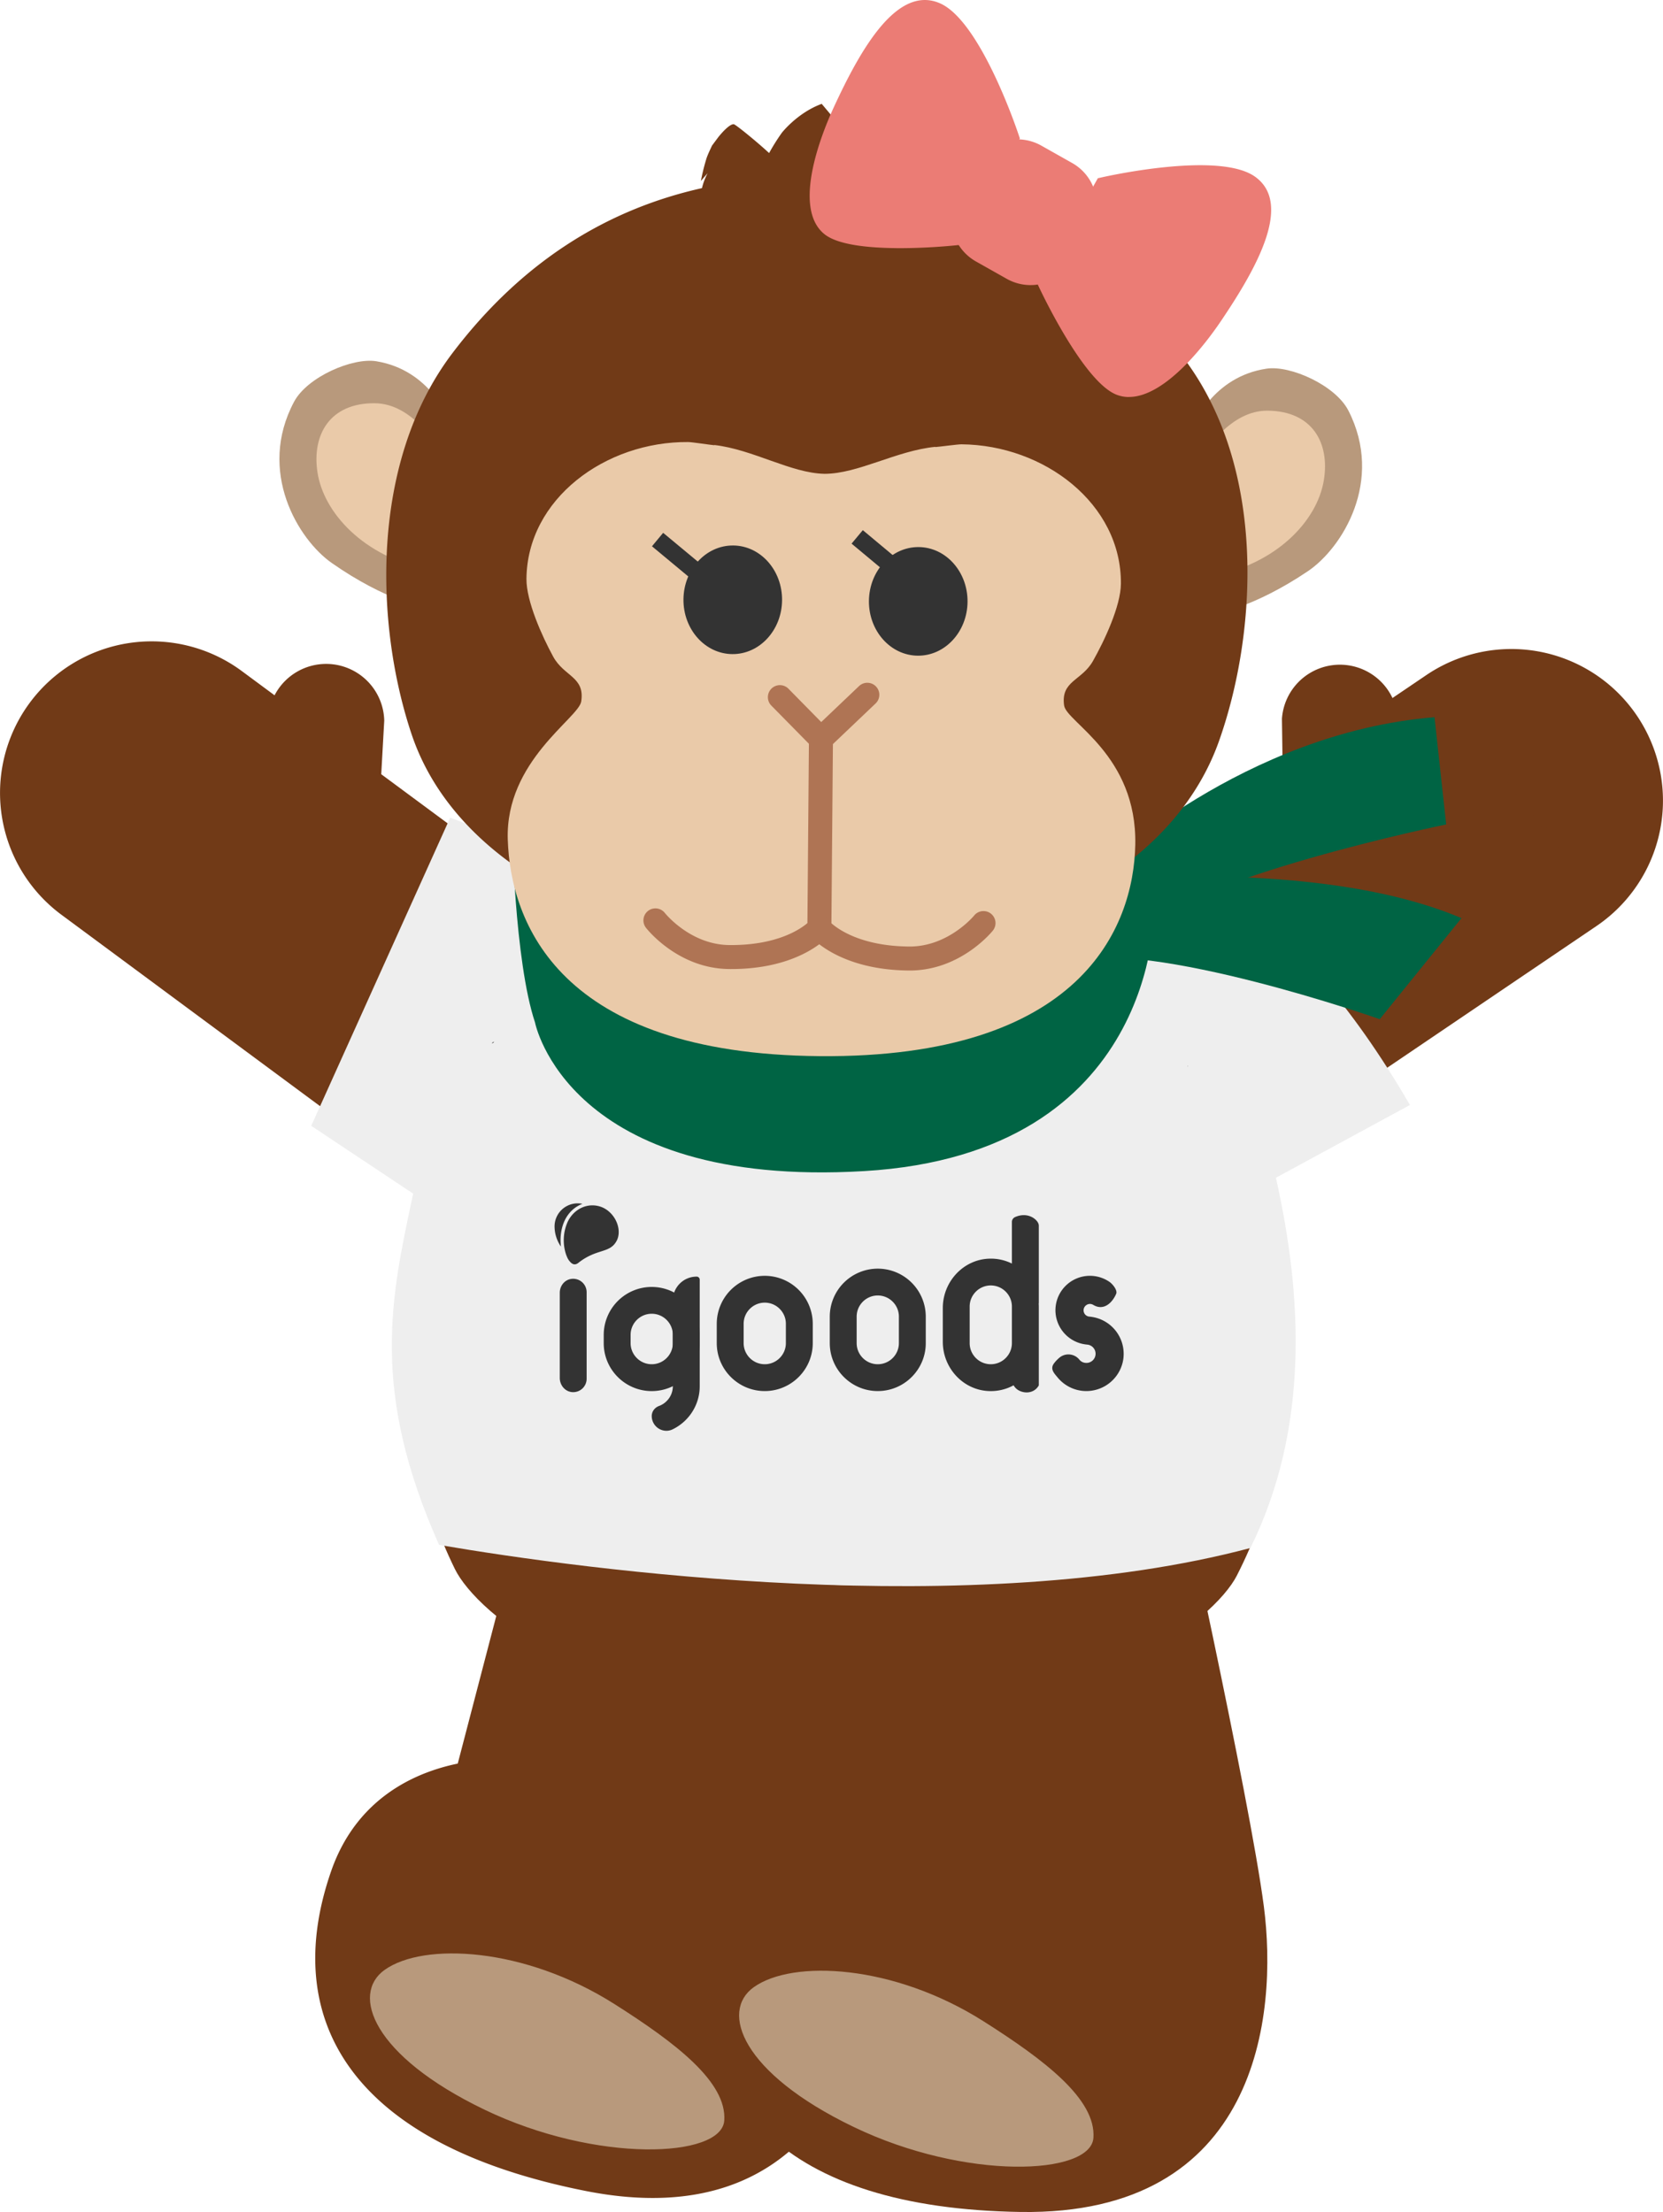 <svg xmlns="http://www.w3.org/2000/svg" width="72.619" height="96.612" viewBox="0 0 72.619 96.612"><path d="M43.119 42.467a6.622 6.622 0 007.404 10.978l19.175-12.988a6.62 6.62 0 001.787-9.192 6.62 6.62 0 00-9.191-1.786L43.118 42.466z" fill="#713a17"/><path d="M61.048 31.622a2.538 2.538 0 00-5.069-.233l.051 3.645m12.025 2.008s-1.675-3.125-3.793-4.862m-35.096 10.9a6.622 6.622 0 01-7.856 10.66L2.694 39.962a6.62 6.62 0 117.856-10.659L29.167 43.08z" fill="#713a17"/><path d="M11.706 31.496a2.537 2.537 0 015.073-.021l-.204 3.639m11.801 43.662c-2.795-2.507-11.637-3.606-13.914 2.944-2.276 6.549.93 11.953 11.111 13.973 10.182 2.021 12.6-6.415 12.846-11.22.248-4.804-.325-20.261-.325-20.261l-14.433-1.257-4.142 15.872" fill="#713a17"/><path d="M44.284 79.465c-3.199-1.964-12.095-1.456-13.157 5.397-1.062 6.851 3.062 11.591 13.441 11.749 10.378.157 11.242-8.576 10.621-13.347-.621-4.771-3.964-19.873-3.964-19.873l-14.423 1.358-.964 15.167" fill="#713a17"/><path d="M16.794 86.039c1.702-1.218 6.112-.998 10.031 1.487 2.703 1.713 4.918 3.415 4.802 5.092-.114 1.641-5.588 1.877-10.478-.479s-5.834-5.042-4.355-6.1zm16.12.755c1.702-1.218 6.112-.998 10.031 1.487 2.703 1.713 4.918 3.415 4.802 5.092-.114 1.641-5.588 1.877-10.478-.479s-5.834-5.042-4.355-6.1z" fill="#b8997c"/><path d="M51.46 44.781l-28.645-.238S13.93 56.411 19.864 68.53c.942 1.924 6.341 6.637 17.026 5.905 10.671.909 16.147-3.713 17.121-5.621 6.135-12.019-2.551-24.033-2.551-24.033z" fill="#713a17"/><path d="M50.201 55.425c-.059 7.141-5.897 12.882-13.038 12.823-7.141-.059-12.882-5.896-12.822-13.037.059-7.141 5.896-12.882 13.037-12.823 7.141.059 12.882 5.897 12.823 13.038z" fill="#eacaa9"/><path d="M37.987 67.08c-.006.045.245.08-.14.116-1.219.113-2.185-.158-3.361-.377l-.101.047c-.911-.237-1.804-.651-2.668-1.131-1.625-.837-3.013-2.086-4.095-3.539.007.053 0 .085-.115-.055-.46-.605-.964-1.539-1.345-2.557l-.173-.448c-.056-.111-.091-.133-.113-.147-.158-.468-.226-.906-.328-1.3-1.292-5.215 1.425-11.54 7.208-13.948 1.176-.562 2.473-.857 3.732-.981 1.876-.165 4.293.286 5.935 1.099-.079-.531 3.811 1.868 3.187 1.229 1.008.797 2.228 2.287 2.312 2.349.276.139 1.38.663 2.655 4.018.493 1.333.492 3.495.535 3.979.09.781.085-1.818.178-1.046-.262-5.292-3.785-10.115-8.603-12.066-4.791-2.038-10.683-1.098-14.657 2.433-.666.585-2.286 2.156-3.479 4.785-1.183 2.599-1.714 6.313-.621 9.806 1.028 3.503 3.613 6.484 6.395 8.026 2.78 1.609 5.538 1.896 7.065 1.875l.561-.026c3.422-.028 7.295-2.019 9.15-4.182.88-.963 1.587-2.089 2.161-3.252-.336.503-.661.958-.972 1.325.755-1.07 1.333-2.257 1.458-2.746.771-2.672.201-1.173-.333-.277-.349.658-.047-.293-.603.714.36-.74.497-1.136.742-1.925.05-.082-.864 2.393-.765 1.809.364-.703.619-1.558.812-2.353-.089.276-.94 2.672-1.041 2.488.234-.369.966-2.081.859-2.276-.015-.036-.215.751-.385 1.121.774-2.389.628-3.777.186-1.586.189-.75.354-1.836.359-2.66l-.002.006c-.04.408-.07 1.114-.142 1.485.078-.457.071-.926.112-1.389l-.064.241c-.043.344-.052.691-.104 1.047.049-.302.046-.611.072-.917-.053.227-.105.487-.158.77-.224 1.068-.581 2.031-.789 2.566-1.545 4.421-5.89 7.645-10.517 7.85z" fill="#b8997c"/><path d="M61.568 48.262c-5.293-9.129-10.001-10.173-10.001-10.173l-.294.275c-.07-.132-.109-.202-.109-.202s-27.227-.909-27.259-.869l-4.248-1.579-6.067 13.459 4.452 2.96c-.972 4.545-1.889 8.559 1.132 15.343 6.469 1.11 23.303 3.357 35.428.135 2.608-5.288 2.254-11.094 1.114-16.171l5.851-3.177z" fill="#eee"/><path fill="#333" d="M60.4 45.102l-.007-.009.014.021-.007-.012zm-38.826.403c-.042 0-.07.032-.098.061a.126.126 0 00.098-.061zm-3.008 7.367l.012-.03-.012.03zm33.302-6.33l.003.058c.005-.041.012-.05-.003-.058zm.002.059h.001l-.001-.001v.001zm4.249 4.919l-.011-.026.011.026z"/><path d="M48.913 37.314l-.002.164.002-.164z" fill="#006444"/><path d="M4.488 37.251s1.421-3.249 3.393-5.149" fill="#713a17"/><path d="M48.119 37.938s6.174-5.934 14.522-6.613l.51 4.684s-11.273 2.31-13.676 4.844l-1.356-2.915z" fill="#006444"/><path d="M47.545 38.489s9.931-1.076 16.274 1.612l-3.569 4.413s-9.999-3.523-13.738-2.535l1.033-3.489z" fill="#006444"/><path d="M50.39 39.811s.179 10.575-12.648 11.338c-12.972.771-14.379-6.491-14.379-6.491-.901-2.698-1.006-8.545-1.006-8.545" fill="#006444"/><path d="M58.878 17.928c-.559-1.092-2.521-1.981-3.565-1.827-2.368.349-3.192 2.488-3.192 2.488l.93 8.227s1.683-.263 4.065-1.871c1.483-1.001 3.337-3.943 1.763-7.017z" fill="#b8997c"/><path d="M52.17 20.227c.486-.513 1.533-2.304 3.185-2.29 1.954.016 2.723 1.411 2.453 3.045-.29 1.757-2.052 3.661-4.939 4.198l-.7-4.953z" fill="#eacaa9"/><path d="M12.842 17.546c.577-1.083 2.554-1.939 3.595-1.767 2.362.388 3.151 2.54 3.151 2.54l-1.066 8.21s-1.679-.291-4.033-1.938c-1.467-1.026-3.271-3.998-1.647-7.045z" fill="#b8997c"/><path d="M19.511 19.955c-.477-.521-1.495-2.329-3.147-2.343-1.954-.016-2.746 1.366-2.503 3.004.261 1.762 1.991 3.695 4.868 4.28l.782-4.94z" fill="#eacaa9"/><path d="M51.721 15.681c-2.937-3.922-6.225-6.058-9.654-7.105l-1.646-3.402-.432-.045-.355.049c-.091.014-.138.027-.169.035a2.38 2.38 0 00-.406.142 4.557 4.557 0 00-1.519 1.159l-1.658-1.978c-1.065.391-1.741 1.263-1.741 1.263a9.147 9.147 0 00-.556.886c-.535-.496-1.467-1.254-1.543-1.259-.223-.015-.673.561-.673.561l-.275.369c-.091.194-.178.374-.239.548a8.695 8.695 0 00-.248 1l.293-.341a2.809 2.809 0 00-.247.654c-3.908.873-7.705 3.004-10.89 7.198-3.637 4.79-3.374 11.927-1.791 16.651 1.807 5.388 7.607 7.433 7.607 7.433l20.167.167s5.592-1.95 7.488-7.308c1.661-4.696 2.093-11.862-1.515-16.678z" fill="#713a17"/><path d="M46.467 30.815c-.151-1.085.765-1.072 1.258-1.942.5-.883 1.214-2.401 1.222-3.373.029-3.495-3.35-6.064-6.962-6.094-.166-.001-.978.11-1.141.12v-.01c-1.699.167-3.37 1.177-4.837 1.179-1.467-.027-3.121-1.064-4.817-1.259v.01c-.163-.013-.973-.138-1.139-.139-3.612-.03-7.033 2.483-7.062 5.978-.008.972.68 2.501 1.166 3.392.478.878 1.395.88 1.225 1.963-.115.728-3.32 2.606-3.207 6.028.119 3.609 2.216 9.366 13.623 9.461 11.407.095 13.706-5.62 13.779-9.233.079-3.92-3.004-5.35-3.107-6.08z" fill="#eacaa9"/><ellipse cx="40.096" cy="26.265" rx="2.372" ry="2.153" transform="rotate(-89.524 40.097 26.265)" fill="#333"/><ellipse cx="31.998" cy="26.197" rx="2.372" ry="2.153" transform="rotate(-89.524 31.998 26.197)" fill="#333"/><path d="M35.845 32.796a.525.525 0 01-.37-.156l-1.805-1.835a.525.525 0 01.748-.736l1.443 1.468 1.651-1.571a.524.524 0 01.723.759l-2.024 1.926a.523.523 0 01-.366.144z" fill="#af7454"/><path d="M35.776 41.113a.524.524 0 01-.52-.528l.069-8.316a.524.524 0 111.048.008l-.069 8.316a.524.524 0 01-.528.52z" fill="#af7454"/><path d="M31.842 42.324c-2.225-.018-3.579-1.731-3.635-1.803a.524.524 0 01.827-.644c.011.013 1.109 1.385 2.817 1.4 2.522.021 3.494-1.034 3.535-1.079a.528.528 0 01.737-.048.522.522 0 01.056.733c-.051.06-1.287 1.468-4.337 1.442z" fill="#af7454"/><path d="M39.688 42.389c-3.05-.025-4.263-1.453-4.312-1.514a.524.524 0 11.809-.667c.036.041.99 1.112 3.513 1.133 1.707.014 2.829-1.339 2.84-1.353a.524.524 0 01.817.658c-.058.072-1.44 1.761-3.665 1.743z" fill="#af7454"/><path fill="#333" d="M28.47 23.86l.488-.588 1.854 1.54-.489.588zm8.716-.116l.491-.589 1.792 1.496-.49.588z"/><path d="M39.144 10.837c-1.235-.01-2.553-.142-3.135-.604-1.467-1.165-.067-4.534.396-5.538C37.58 2.147 39.17-.667 41.042.142c1.71.744 3.261 5.219 3.433 5.727l.06.178-2.622 4.65-.217.022c-.361.036-1.421.128-2.551.119zm10.144 6.503a1.478 1.478 0 01-.514-.094c-1.333-.494-3.032-3.929-3.36-4.613l-.095-.198 2.621-4.65.183-.041c.524-.117 5.156-1.109 6.678-.029 1.664 1.18.075 3.999-1.496 6.323-.56.829-2.378 3.314-4.018 3.3z" fill="#eb7c75"/><path d="M44.988 12.452a2.124 2.124 0 01-1.028-.275l-1.335-.753a2.121 2.121 0 01-1.01-1.288 2.12 2.12 0 01.197-1.625l.753-1.335c.28-.497.738-.856 1.288-1.01a2.125 2.125 0 011.624.197l1.335.753c.498.28.856.737 1.01 1.288.154.55.084 1.127-.197 1.624l-.753 1.336a2.141 2.141 0 01-1.885 1.087z" fill="#eb7c75"/><path d="M49.063 59.265a1.632 1.632 0 01-1.761 1.486 1.622 1.622 0 01-1.122-.592c-.135-.163-.273-.306-.217-.495.034-.114.204-.288.303-.369a.614.614 0 01.864.086.382.382 0 00.275.145.4.4 0 00.071-.798h-.002l-.059-.007a1.507 1.507 0 01-1.321-1.621 1.506 1.506 0 012.357-1.11c.139.097.356.365.289.52-.187.43-.566.738-.989.489a.326.326 0 00-.133-.047.282.282 0 00-.3.253.276.276 0 00.251.3h.007c.017.002.037.002.054.007a1.63 1.63 0 011.432 1.754zM38.33 55.41a2.098 2.098 0 00-2.096 2.094v1.159c0 1.155.941 2.094 2.096 2.094s2.096-.939 2.096-2.094v-1.159a2.098 2.098 0 00-2.096-2.094zm.922 3.253c0 .507-.413.922-.922.922s-.922-.415-.922-.922v-1.159c0-.507.413-.922.922-.922s.922.415.922.922v1.159zm-5.857-2.94a2.098 2.098 0 00-2.096 2.094v.846c0 1.155.941 2.094 2.096 2.094s2.096-.939 2.096-2.094v-.846a2.098 2.098 0 00-2.096-2.094zm.922 2.94c0 .507-.413.922-.922.922s-.922-.415-.922-.922v-.846c0-.507.413-.922.922-.922s.922.415.922.922v.846zm-3.897-2.905c.074 0 .135.06.135.135v4.651c0 .83-.484 1.546-1.185 1.885a.621.621 0 01-.272.063.644.644 0 01-.638-.645c0-.2.131-.369.319-.44a.902.902 0 00.332-.213.909.909 0 00.27-.651v-3.746c0-.574.465-1.039 1.039-1.039z" fill="#333"/><path d="M28.459 56.209a2.098 2.098 0 00-2.096 2.094v.361c0 1.155.941 2.094 2.096 2.094s2.096-.939 2.096-2.094v-.361a2.098 2.098 0 00-2.096-2.094zm.922 2.454c0 .507-.413.922-.922.922s-.922-.415-.922-.922v-.361c0-.507.413-.922.922-.922s.922.415.922.922v.361zm-3.764 1.555a.586.586 0 01-.639.584c-.308-.027-.534-.305-.534-.615v-3.725c0-.282.189-.541.465-.597a.588.588 0 01.708.575v3.777zm19.744-6.697c0-.216-.447-.627-1.04-.361a.232.232 0 00-.134.211v1.817a2.05 2.05 0 00-.936-.215c-1.161.008-2.081.992-2.081 2.154v1.481c0 1.137.883 2.109 2.019 2.149.389.014.754-.078 1.072-.252a.598.598 0 00.099.129c.227.23.766.295 1.002-.125v-3.442a1.65 1.65 0 00-.006-.142h.006v-3.403zm-1.174 5.142c0 .507-.413.922-.922.922s-.922-.415-.922-.922v-1.597c0-.507.413-.922.922-.922s.922.415.922.922v1.597zm-19.692-4.217a1.565 1.565 0 01-.279-.864 1.01 1.01 0 011.219-1.002c-.326.118-.61.374-.778.73-.166.353-.208.77-.162 1.136z" fill="#333"/><path d="M26.924 54.2c-.156.29-.378.362-.685.461-.271.086-.606.196-.986.498-.105.082-.204.084-.303.006a.722.722 0 01-.193-.276c-.015-.036-.031-.074-.044-.114a1.973 1.973 0 01.073-1.403c.181-.387.517-.643.887-.709a.82.82 0 01.12-.015 1.109 1.109 0 01.481.074c.303.12.555.387.675.715.099.275.09.553-.025.765z" fill="#333"/></svg>